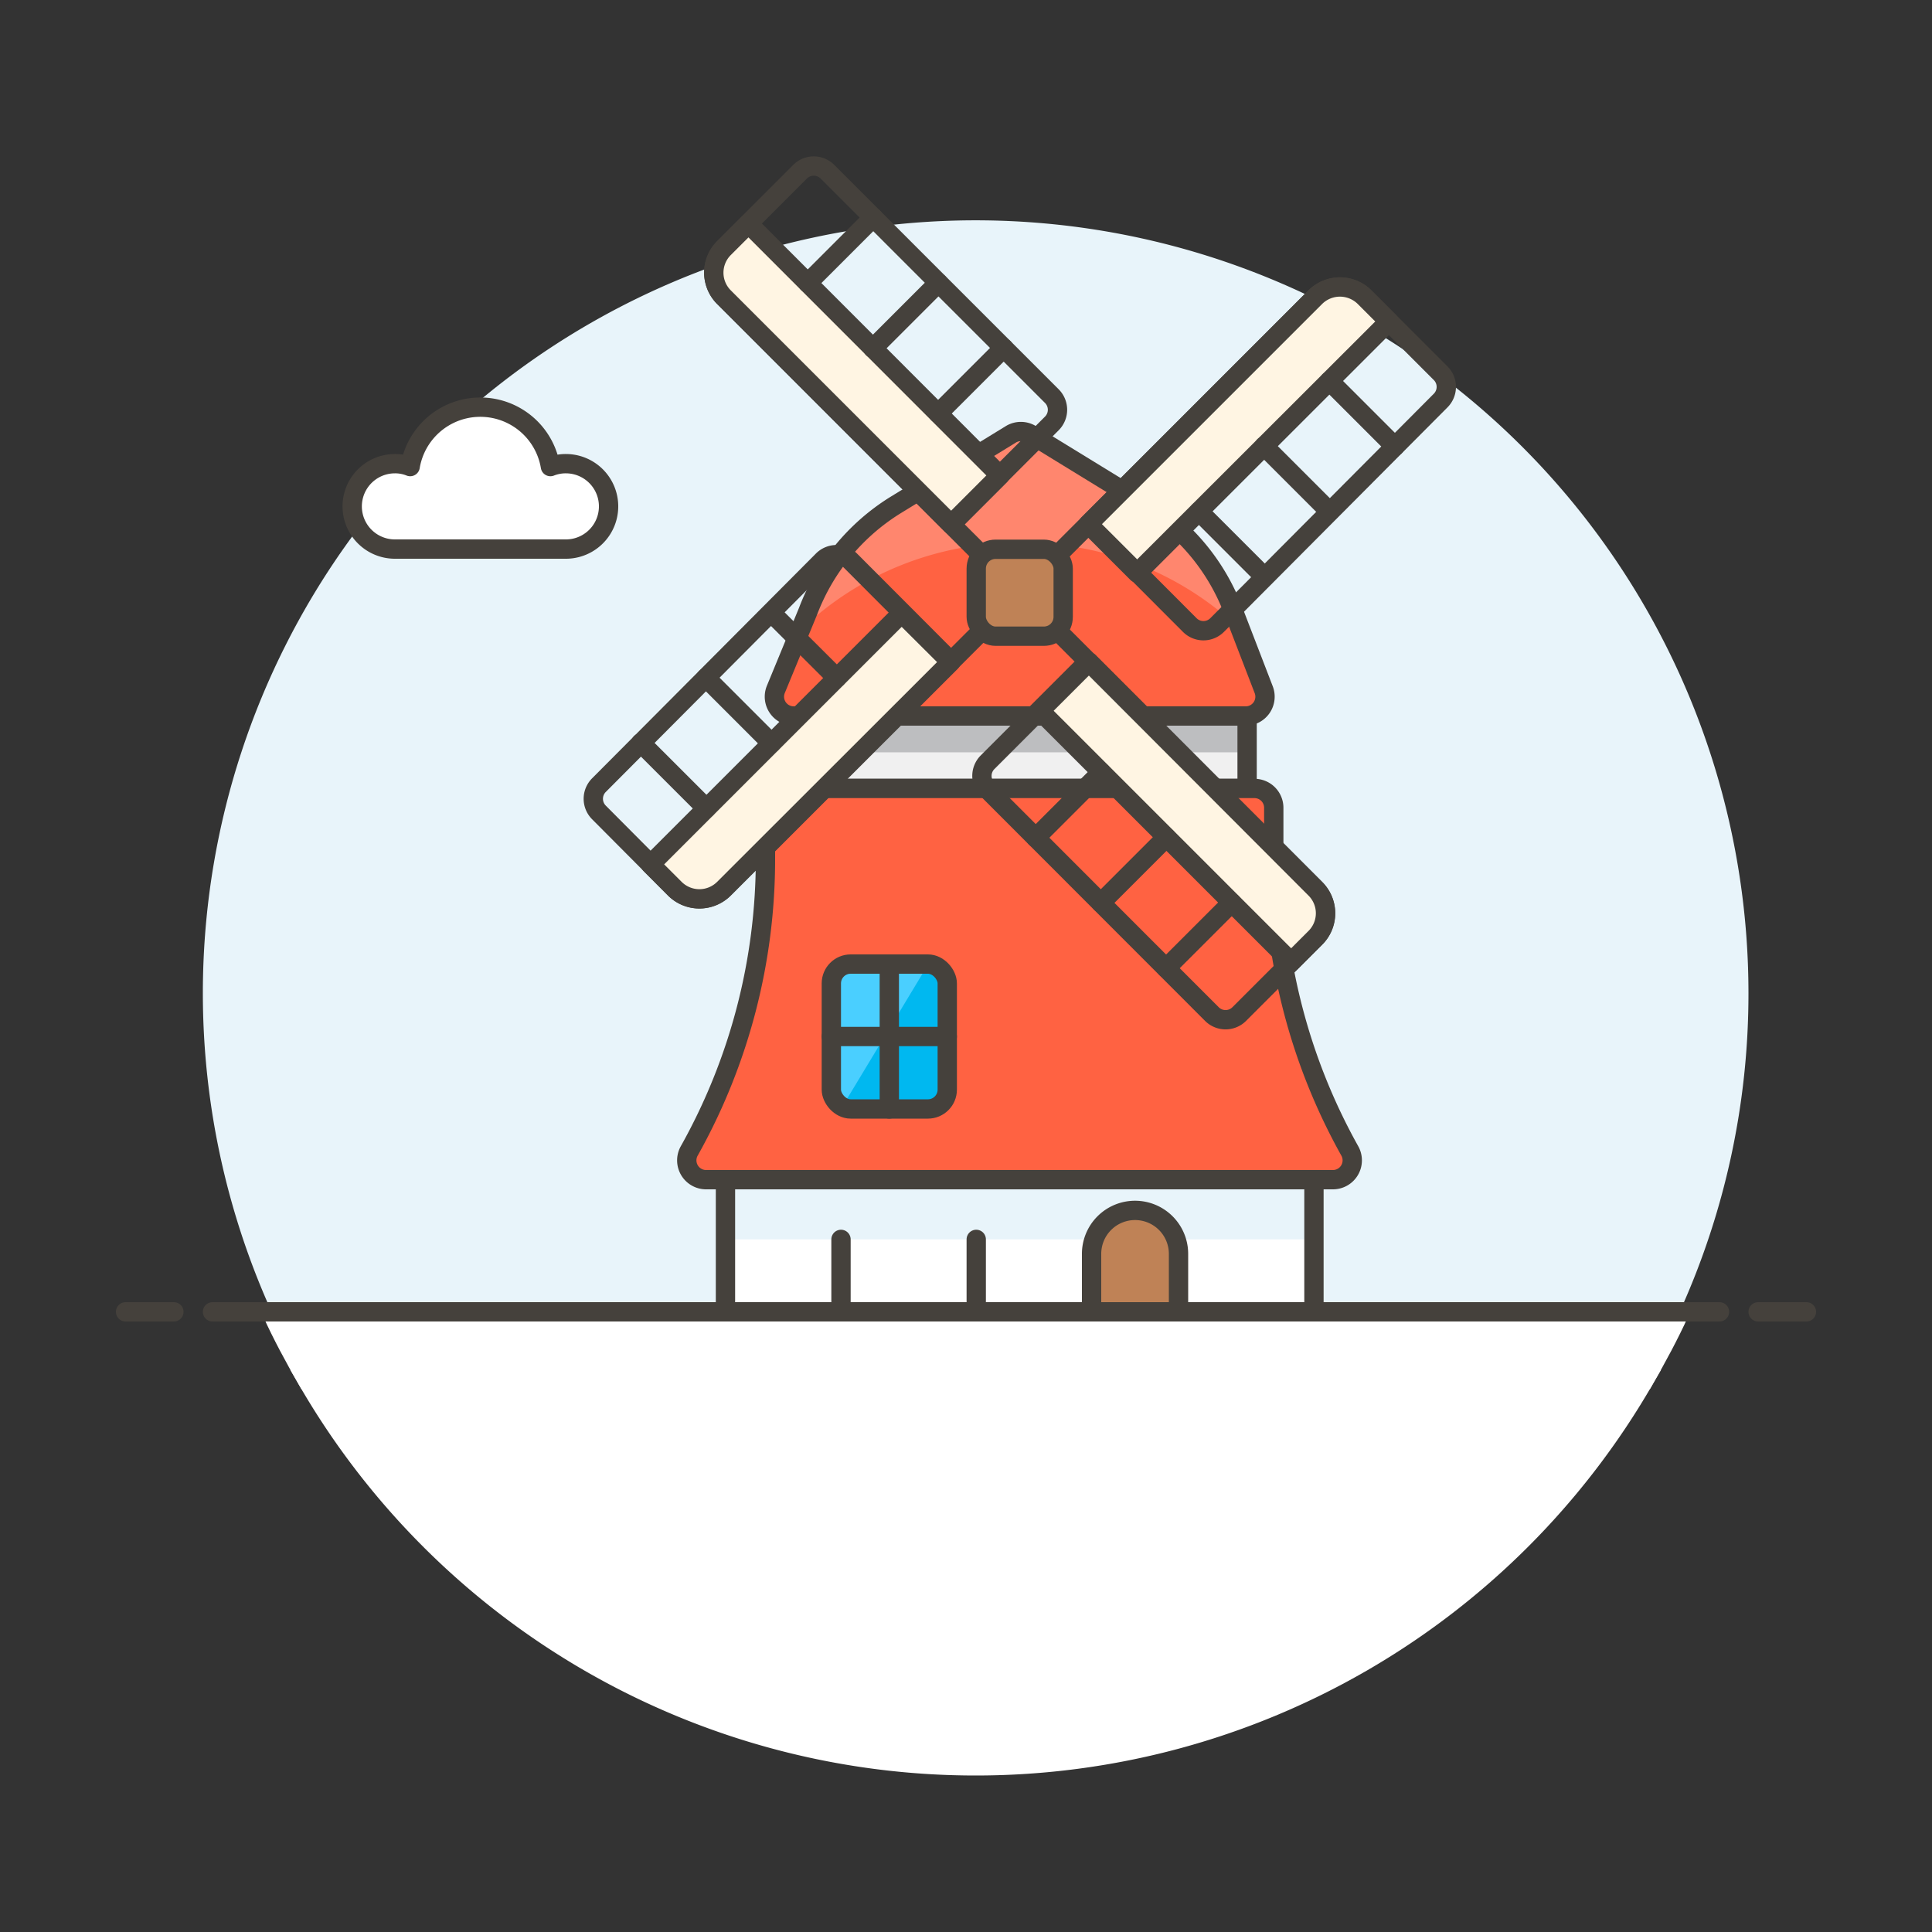<svg id="Layer_1" data-name="Layer 1" xmlns="http://www.w3.org/2000/svg" viewBox="0 0 100 100"><rect x="0" y="0" width="100" height="100" fill="#333333" stroke="none"/><defs><style>.cls-1,.cls-10,.cls-5{fill:#fff;}.cls-1{stroke:#fff;stroke-miterlimit:10;}.cls-2{fill:#e8f4fa;}.cls-3{fill:none;}.cls-12,.cls-13,.cls-3,.cls-5{stroke:#45413c;stroke-linejoin:round;}.cls-12,.cls-13,.cls-3{stroke-linecap:round;}.cls-4{fill:#00b8f0;}.cls-6{fill:#ff6242;}.cls-7{fill:#ff866e;}.cls-8{fill:#f0f0f0;}.cls-9{fill:#bdbec0;}.cls-11{fill:#4acfff;}.cls-12{fill:#bf8256;}.cls-13{fill:#fff5e3;}</style></defs><title>netherlands-windmill</title><path class="cls-1" d="M50.5,91.4a39.94,39.94,0,0,0,34.61-20H15.89A39.94,39.94,0,0,0,50.5,91.4Z"/><path class="cls-1" d="M14.06,67.9c.55,1.21,1.17,2.36,1.83,3.5H85.11c.66-1.14,1.28-2.29,1.83-3.5Z"/><path class="cls-2" d="M90.5,51.4A40,40,0,1,0,14.06,67.9H86.94A39.85,39.85,0,0,0,90.5,51.4Z"/><line class="cls-3" x1="11" y1="67.9" x2="89" y2="67.9"/><line class="cls-3" x1="6.5" y1="67.9" x2="9" y2="67.9"/><line class="cls-3" x1="91" y1="67.9" x2="93.5" y2="67.9"/><rect class="cls-4" x="43.03" y="49.9" width="6" height="7.5" rx="1" ry="1"/><path class="cls-5" d="M29.29,24a2.15,2.15,0,0,0-.8.15,3.68,3.68,0,0,0-7.26,0,2.06,2.06,0,0,0-.79-.15,2.21,2.21,0,0,0,0,4.42h8.85a2.21,2.21,0,0,0,0-4.42Z"/><path class="cls-6" d="M64.48,37.06a1,1,0,0,0,.93-1.36l-1.56-4.05a11,11,0,0,0-4.51-5.5l-6-3.68a1,1,0,0,0-1,0l-6,3.68a11.09,11.09,0,0,0-4.52,5.5L40.15,35.7a1,1,0,0,0,.93,1.36Z"/><path class="cls-7" d="M52.78,28.1a16.15,16.15,0,0,1,11.43,4.49l-.36-.94a11,11,0,0,0-4.51-5.5l-6-3.68a1,1,0,0,0-1,0l-6,3.68a11.09,11.09,0,0,0-4.52,5.5l-.36.94A16.17,16.17,0,0,1,52.78,28.1Z"/><path class="cls-3" d="M64.48,37.06a1,1,0,0,0,.93-1.36l-1.56-4.05a11,11,0,0,0-4.51-5.5l-6-3.68a1,1,0,0,0-1,0l-6,3.68a11.09,11.09,0,0,0-4.52,5.5L40.15,35.7a1,1,0,0,0,.93,1.36Z"/><rect class="cls-8" x="41.01" y="37.06" width="23.54" height="3.75"/><rect class="cls-9" x="41.01" y="37.06" width="23.54" height="1.88"/><rect class="cls-3" x="41.01" y="37.06" width="23.54" height="3.75"/><path class="cls-7" d="M66,46.15c0-.58,0-1.16,0-1.75V41.81a1,1,0,0,0-1-1H40.62a1,1,0,0,0-1,1V44.4c0,.59,0,1.17,0,1.75Z"/><path class="cls-6" d="M69,61.06a1,1,0,0,0,.87-1.48A31,31,0,0,1,65.93,44.4V41.81a1,1,0,0,0-1-1H40.62a1,1,0,0,0-1,1V44.4a30.87,30.87,0,0,1-3.95,15.18,1,1,0,0,0,.87,1.48Z"/><path class="cls-3" d="M69,61.06a1,1,0,0,0,.87-1.48A31,31,0,0,1,65.93,44.4V41.81a1,1,0,0,0-1-1H40.62a1,1,0,0,0-1,1V44.4a30.87,30.87,0,0,1-3.95,15.18,1,1,0,0,0,.87,1.48Z"/><rect class="cls-10" x="37.55" y="61.06" width="30.46" height="6.84"/><rect class="cls-2" x="37.55" y="61.06" width="30.46" height="3.09"/><rect class="cls-3" x="37.55" y="61.06" width="30.46" height="6.84"/><rect class="cls-4" x="43.03" y="49.9" width="6" height="7.5" rx="1" ry="1"/><path class="cls-11" d="M48.05,49.9H44a1,1,0,0,0-1,1v5.5a1,1,0,0,0,.58.91Z"/><rect class="cls-3" x="43.03" y="49.9" width="6" height="7.5" rx="1" ry="1"/><line class="cls-3" x1="43.03" y1="53.65" x2="49.03" y2="53.65"/><line class="cls-3" x1="46.03" y1="49.9" x2="46.03" y2="57.4"/><path class="cls-12" d="M61,67.9h-4.5v-3a2.25,2.25,0,0,1,2.25-2.25h0A2.25,2.25,0,0,1,61,64.9Z"/><line class="cls-3" x1="43.53" y1="67.9" x2="43.53" y2="64.15"/><line class="cls-3" x1="50.53" y1="67.9" x2="50.53" y2="64.15"/><path class="cls-3" d="M49.23,27.13l5.21-5.21a1,1,0,0,0,0-1.42L42.83,8.89a1,1,0,0,0-1.42,0l-3.94,3.94a1.81,1.81,0,0,0,0,2.55L68.08,46a1.79,1.79,0,0,1,0,2.55l-3.94,3.94a1,1,0,0,1-1.41,0L51.12,40.87a1,1,0,0,1,0-1.42l5.21-5.21"/><path class="cls-3" d="M49.23,34.24,44,29a1,1,0,0,0-1.41,0L31,40.64a1,1,0,0,0,0,1.41L34.93,46a1.8,1.8,0,0,0,2.54,0L68.08,15.38a1.81,1.81,0,0,1,2.55,0l3.94,3.94a1,1,0,0,1,.29.71,1,1,0,0,1-.29.7L63,32.35a1,1,0,0,1-1.42,0l-5.21-5.22"/><path class="cls-13" d="M68.08,48.54l-1.25,1.25-13-13,2.53-2.53L68.08,46A1.79,1.79,0,0,1,68.08,48.54Z"/><path class="cls-13" d="M51.76,24.61l-2.53,2.53L37.48,15.39a1.79,1.79,0,0,1,0-2.55l1.26-1.26Z"/><path class="cls-13" d="M34.93,46l-1.26-1.26,13-13,2.54,2.53L37.47,46A1.8,1.8,0,0,1,34.93,46Z"/><path class="cls-13" d="M58.86,29.66l-2.53-2.53L68.08,15.38a1.81,1.81,0,0,1,2.55,0l1.26,1.26Z"/><line class="cls-3" x1="56.98" y1="46.73" x2="60.37" y2="43.34"/><line class="cls-3" x1="60.36" y1="50.11" x2="63.75" y2="46.72"/><line class="cls-3" x1="53.61" y1="43.36" x2="57" y2="39.97"/><line class="cls-3" x1="45.18" y1="18.03" x2="48.57" y2="14.64"/><line class="cls-3" x1="48.56" y1="21.4" x2="51.95" y2="18.01"/><line class="cls-3" x1="41.81" y1="14.65" x2="45.2" y2="11.26"/><line class="cls-3" x1="68.82" y1="26.48" x2="65.43" y2="23.09"/><line class="cls-3" x1="65.45" y1="29.86" x2="62.06" y2="26.47"/><line class="cls-3" x1="72.2" y1="23.11" x2="68.81" y2="19.72"/><line class="cls-3" x1="39.93" y1="38.47" x2="36.54" y2="35.08"/><line class="cls-3" x1="36.56" y1="41.84" x2="33.17" y2="38.45"/><line class="cls-3" x1="43.31" y1="35.09" x2="39.93" y2="31.72"/><rect class="cls-12" x="50.53" y="28.43" width="4.5" height="4.5" rx="1" ry="1"/></svg>